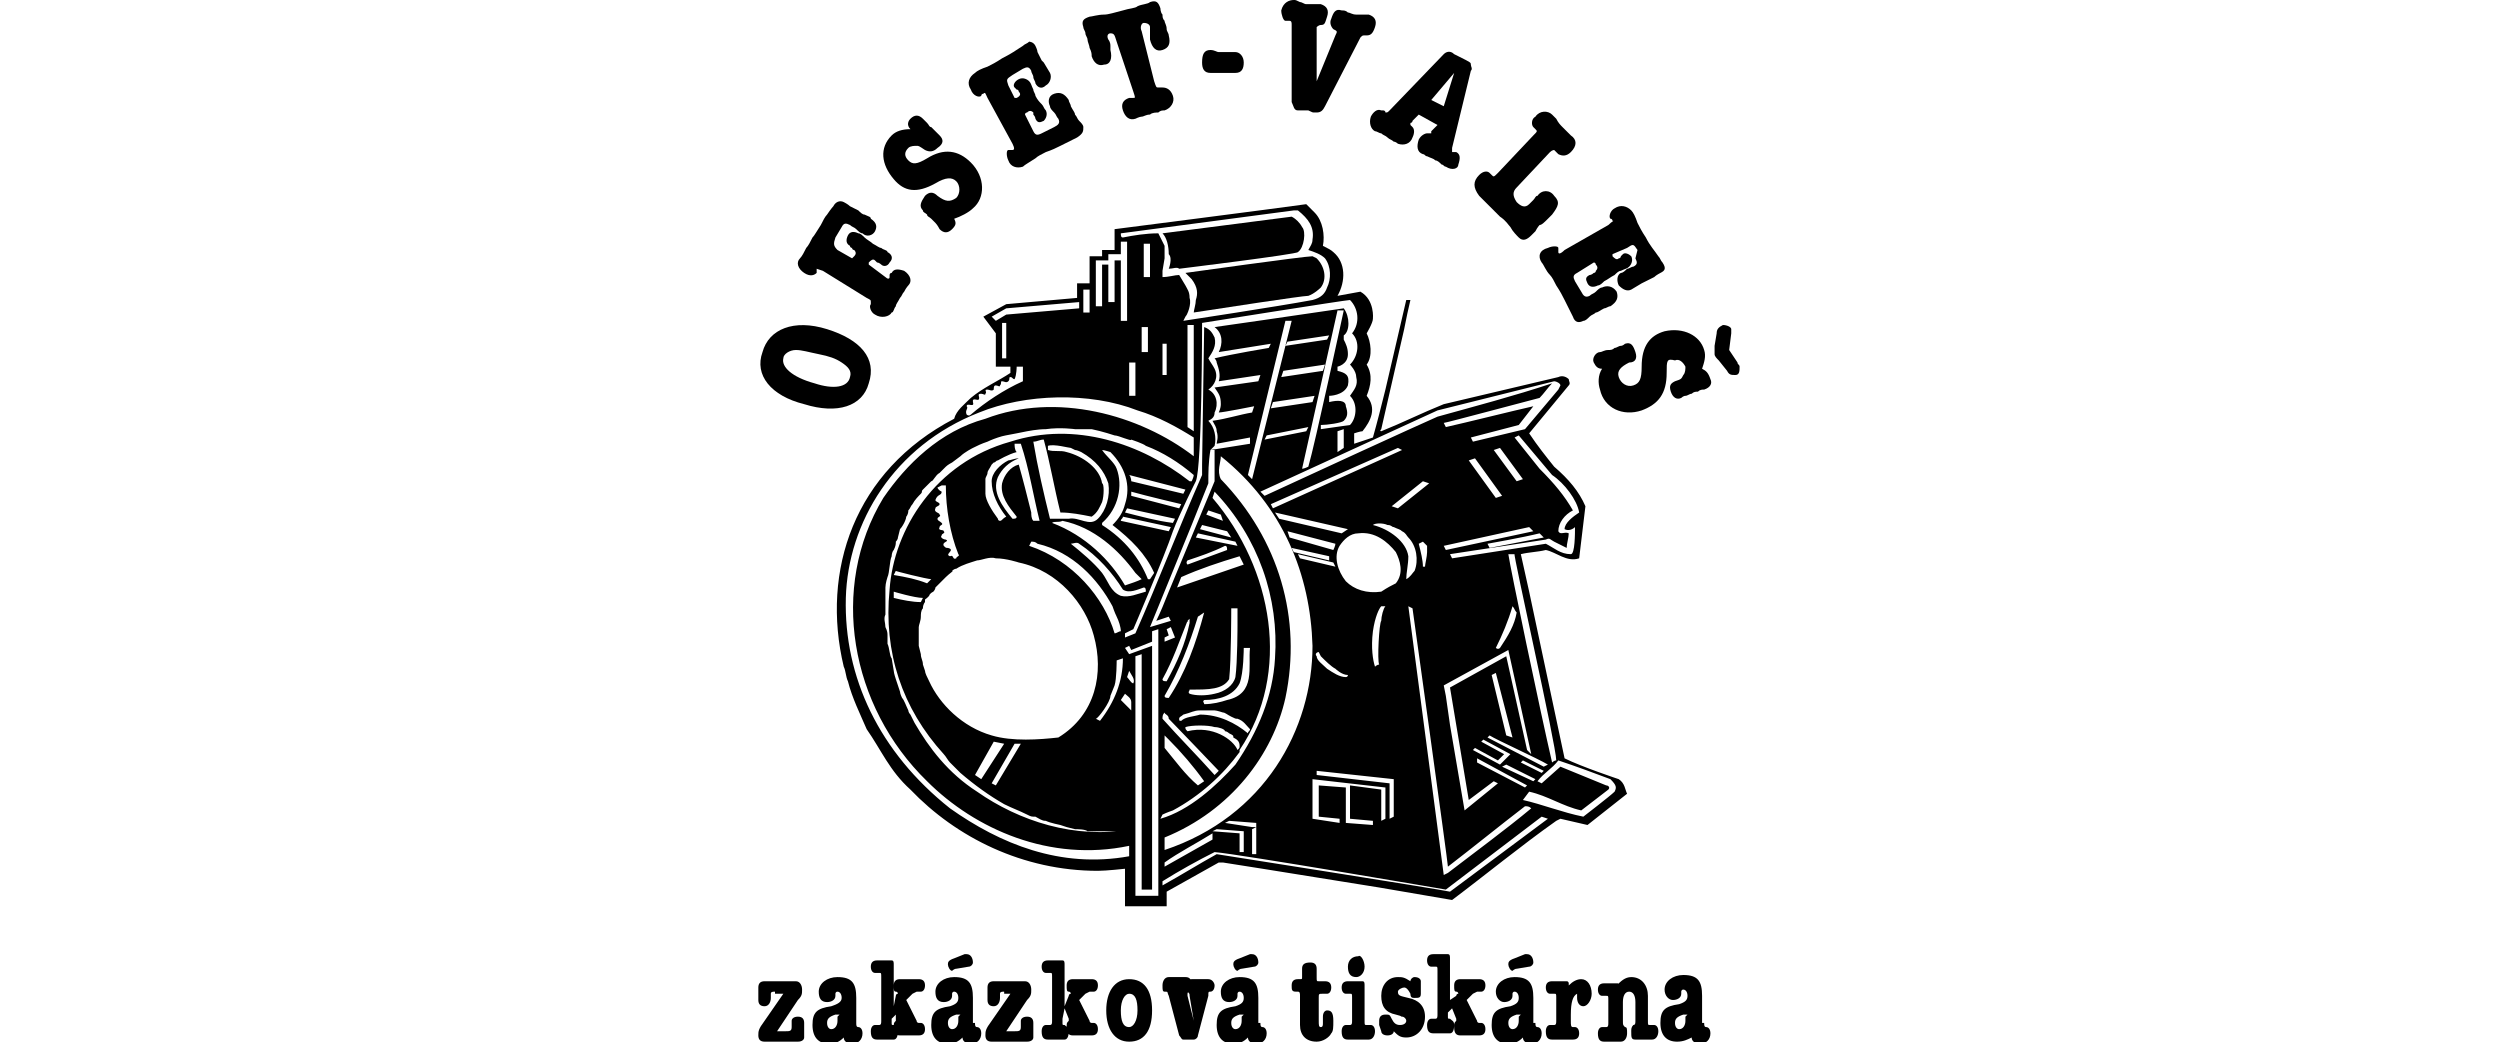 <?xml version="1.0" encoding="utf-8"?>
<!-- Generator: Adobe Illustrator 27.4.0, SVG Export Plug-In . SVG Version: 6.00 Build 0)  -->
<svg version="1.2" baseProfile="tiny" id="Layer_1" xmlns:serif="http://www.serif.com/"
	 xmlns="http://www.w3.org/2000/svg" xmlns:xlink="http://www.w3.org/1999/xlink" x="0px" y="0px" viewBox="0 0 120 50"
	 overflow="visible" xml:space="preserve">
<g>
	<path d="M37.2,47.6c-0.1,0-0.2,0-0.2,0.1c0,0,0,0,0,0.1c0,0,0,0.1,0,0.1c0,0.2-0.1,0.4-0.3,0.4c-0.2,0-0.3-0.1-0.3-0.3l0-0.3l0-0.3
		c0-0.2,0.1-0.3,0.3-0.3c0,0,0.2,0,0.3,0c0.1,0,0.2,0,0.3,0c0.3,0,0.4,0,0.5,0c0.2,0,0.3,0,0.4,0c0.2,0,0.3,0.2,0.3,0.4
		c0,0.2,0,0.3-0.2,0.5l-1,1.5h0.4c0.2,0,0.3,0,0.3-0.2l0-0.3c0-0.1,0.1-0.2,0.3-0.2c0.2,0,0.3,0.1,0.3,0.3c0,0.1,0,0.1,0,0.1
		c0,0.1,0,0.2,0,0.2l0,0.4c0,0.1-0.1,0.2-0.3,0.2h-0.2h-0.4c-0.4,0-0.6,0-0.8,0c-0.1,0-0.2,0-0.2,0c-0.2,0-0.3-0.1-0.3-0.3
		c0-0.2,0-0.3,0.3-0.7l0.9-1.3H37.2z"/>
	<path d="M41.1,49.1c0,0.1,0,0.2,0.1,0.2c0,0,0,0,0,0c0,0,0,0,0,0c0.1,0,0.2,0.1,0.2,0.3c0,0.3-0.2,0.5-0.5,0.5
		c-0.2,0-0.4-0.1-0.4-0.3c-0.2,0.2-0.4,0.3-0.7,0.3c-0.5,0-0.8-0.3-0.8-0.9c0-0.6,0.2-0.8,0.9-0.9c0.3-0.1,0.5-0.2,0.5-0.4
		c0-0.2-0.1-0.3-0.2-0.3c-0.1,0-0.1,0.1-0.1,0.1l0,0.1c0,0.2-0.2,0.3-0.4,0.3c-0.3,0-0.4-0.2-0.4-0.5c0-0.4,0.4-0.7,0.9-0.7
		c0.7,0,0.9,0.3,0.9,1V49.1z M40.3,48.7c-0.1,0,0,0-0.2,0c-0.3,0.1-0.4,0.2-0.4,0.4c0,0.2,0.1,0.3,0.2,0.3c0.2,0,0.3-0.2,0.3-0.4
		v-0.2L40.3,48.7L40.3,48.7L40.3,48.7z"/>
	<path d="M43,47.8c0,0,0-0.1,0.1-0.1c0,0,0,0,0,0c0,0,0-0.1-0.1-0.1c-0.1,0-0.1-0.1-0.1-0.3c0-0.2,0.1-0.3,0.3-0.3c0,0,0.2,0,0.2,0
		c0.1,0,0.2,0,0.2,0c0.1,0,0.1,0,0.3,0c0.1,0,0.2,0,0.2,0c0.2,0,0.3,0.1,0.3,0.3c0,0.2-0.1,0.3-0.2,0.3l-0.2,0c0,0,0,0-0.2,0.1
		l-0.3,0.3l0.5,1c0,0.1,0.1,0.1,0.1,0.1l0.1,0c0.1,0,0.2,0.1,0.2,0.3c0,0.2-0.1,0.3-0.3,0.3c0,0-0.1,0-0.2,0c-0.1,0-0.1,0-0.3,0
		c-0.1,0-0.1,0-0.2,0c-0.1,0-0.2,0-0.2,0c-0.2,0-0.3-0.1-0.3-0.4c0-0.2,0-0.2,0.1-0.3c0,0,0,0,0,0c0,0,0-0.1,0-0.1L43,48.7l-0.2,0.2
		v0.2c0,0.1,0,0.1,0.1,0.1c0.1,0.1,0.2,0.1,0.2,0.3c0,0.3-0.1,0.4-0.2,0.4c0,0-0.1,0-0.2,0c-0.1,0-0.1,0-0.2,0c-0.1,0-0.2,0-0.2,0
		c-0.1,0-0.1,0-0.2,0c-0.2,0-0.3-0.1-0.3-0.4c0-0.2,0.1-0.3,0.2-0.3c0,0,0,0,0.1,0c0,0,0,0,0.1,0c0.1,0,0.1-0.1,0.1-0.2v-2.1
		c0-0.2,0-0.2-0.1-0.2c0,0,0,0-0.1,0c0,0,0,0-0.1,0c-0.1,0-0.2-0.1-0.2-0.3c0-0.2,0.1-0.3,0.3-0.3c0.1,0,0.1,0,0.2,0
		c0.1,0,0.1,0,0.1,0l0.4,0c0.1,0,0.1,0.1,0.1,0.2v2L43,47.8z"/>
	<path d="M46.8,49.1c0,0.1,0,0.2,0.1,0.2c0,0,0,0,0,0c0,0,0,0,0,0c0.1,0,0.2,0.1,0.2,0.3c0,0.3-0.2,0.5-0.5,0.5
		c-0.2,0-0.4-0.1-0.4-0.3c-0.2,0.2-0.4,0.3-0.7,0.3c-0.5,0-0.8-0.3-0.8-0.9c0-0.6,0.2-0.8,0.9-0.9c0.3-0.1,0.4-0.2,0.4-0.4
		c0-0.2-0.1-0.3-0.2-0.3c-0.1,0-0.1,0.1-0.1,0.1l0,0.1c0,0.2-0.2,0.3-0.4,0.3c-0.3,0-0.4-0.2-0.4-0.5c0-0.4,0.4-0.7,0.9-0.7
		c0.7,0,0.9,0.3,0.9,1V49.1z M46.1,48.7c-0.1,0,0,0-0.2,0c-0.3,0.1-0.4,0.2-0.4,0.4c0,0.2,0.1,0.3,0.2,0.3c0.2,0,0.3-0.2,0.3-0.4
		v-0.2L46.1,48.7L46.1,48.7L46.1,48.7z M45.9,46.5c-0.1,0-0.2,0.1-0.2,0.1c-0.1,0-0.2-0.2-0.2-0.3c0-0.1,0-0.2,0.3-0.3l0.5-0.2
		c0.1,0,0.1,0,0.1,0c0.2,0,0.3,0.2,0.3,0.4c0,0.1-0.1,0.2-0.2,0.2L45.9,46.5z"/>
	<path d="M48.2,47.6c-0.1,0-0.2,0-0.2,0.1c0,0,0,0,0,0.1c0,0,0,0.1,0,0.1c0,0.2-0.1,0.4-0.3,0.4c-0.2,0-0.3-0.1-0.3-0.3l0-0.3l0-0.3
		c0-0.2,0.1-0.3,0.3-0.3c0,0,0.2,0,0.3,0c0.1,0,0.2,0,0.3,0c0.3,0,0.4,0,0.5,0c0.2,0,0.3,0,0.4,0c0.2,0,0.3,0.2,0.3,0.4
		c0,0.2,0,0.3-0.2,0.5l-1,1.5h0.4c0.2,0,0.3,0,0.3-0.2l0-0.3c0-0.1,0.1-0.2,0.3-0.2c0.2,0,0.3,0.1,0.3,0.3c0,0.1,0,0.1,0,0.1
		c0,0.1,0,0.2,0,0.2l0,0.4c0,0.1-0.1,0.2-0.3,0.2H49h-0.4c-0.4,0-0.6,0-0.8,0c-0.1,0-0.2,0-0.2,0c-0.2,0-0.3-0.1-0.3-0.3
		c0-0.2,0-0.3,0.3-0.7l0.9-1.3H48.2z"/>
	<path d="M51.3,47.8c0,0,0-0.1,0.1-0.1c0,0,0,0,0,0c0,0,0-0.1-0.1-0.1c-0.1,0-0.1-0.1-0.1-0.3c0-0.2,0.1-0.3,0.3-0.3
		c0,0,0.2,0,0.2,0c0.1,0,0.2,0,0.2,0c0.1,0,0.2,0,0.3,0c0.1,0,0.2,0,0.2,0c0.2,0,0.3,0.1,0.3,0.3c0,0.2-0.1,0.3-0.2,0.3l-0.2,0
		c0,0,0,0-0.2,0.1l-0.3,0.3l0.5,1c0,0.1,0.1,0.1,0.1,0.1l0.1,0c0.1,0,0.2,0.1,0.2,0.3c0,0.2-0.1,0.3-0.3,0.3c0,0-0.1,0-0.2,0
		c-0.1,0-0.1,0-0.3,0c-0.1,0-0.1,0-0.2,0c-0.1,0-0.2,0-0.2,0c-0.2,0-0.3-0.1-0.3-0.4c0-0.2,0-0.2,0.1-0.3c0,0,0,0,0,0
		c0,0,0-0.1,0-0.1l-0.2-0.5L51,48.9v0.2c0,0.1,0,0.1,0.1,0.1c0.1,0.1,0.2,0.1,0.2,0.3c0,0.3-0.1,0.4-0.2,0.4c0,0-0.1,0-0.2,0
		c-0.1,0-0.1,0-0.2,0c-0.1,0-0.2,0-0.2,0c-0.1,0-0.1,0-0.2,0c-0.2,0-0.3-0.1-0.3-0.4c0-0.2,0.1-0.3,0.2-0.3c0,0,0,0,0.1,0
		c0,0,0,0,0.1,0c0.1,0,0.1-0.1,0.1-0.2v-2.1c0-0.2,0-0.2-0.1-0.2c0,0,0,0-0.1,0c0,0,0,0-0.1,0c-0.1,0-0.2-0.1-0.2-0.3
		c0-0.2,0.1-0.3,0.3-0.3c0.1,0,0.1,0,0.2,0c0.1,0,0.1,0,0.1,0l0.4,0c0.1,0,0.1,0.1,0.1,0.2v2L51.3,47.8z"/>
	<path d="M55.3,48.5c0,1-0.4,1.5-1.1,1.5c-0.7,0-1.1-0.6-1.1-1.5c0-0.9,0.4-1.5,1.1-1.5C54.9,47,55.3,47.5,55.3,48.5 M53.8,48.5
		c0,0.5,0.1,0.8,0.4,0.8c0.2,0,0.4-0.3,0.4-0.8c0-0.5-0.1-0.8-0.4-0.8C54,47.7,53.8,48,53.8,48.5"/>
	<path d="M57.1,47.8C57.1,47.8,57.1,47.8,57.1,47.8c0-0.1,0-0.1-0.1-0.2c-0.1,0-0.1-0.1-0.1-0.3c0-0.2,0.1-0.3,0.3-0.3
		c0,0,0.1,0,0.2,0c0.1,0,0.1,0,0.2,0c0.1,0,0.1,0,0.2,0c0.1,0,0.1,0,0.2,0c0.2,0,0.3,0.2,0.3,0.3c0,0.2-0.1,0.3-0.2,0.3
		c-0.1,0-0.1,0-0.1,0.2l-0.5,1.9c0,0.1-0.1,0.2-0.2,0.2l-0.3,0c0,0-0.1,0-0.1,0c0,0,0,0-0.1,0c-0.1,0-0.1-0.1-0.2-0.2l-0.5-1.9
		c-0.1-0.2,0-0.2-0.2-0.2c-0.1,0-0.1-0.1-0.1-0.3c0-0.2,0.1-0.4,0.3-0.4c0,0,0.1,0,0.2,0c0.1,0,0.2,0,0.2,0c0.1,0,0.1,0,0.2,0
		c0.1,0,0.1,0,0.2,0c0.2,0,0.3,0.1,0.3,0.4c0,0.2,0,0.2-0.1,0.3c0,0-0.1,0-0.1,0.1c0,0,0,0.1,0,0.1l0.3,1.2L57.1,47.8z"/>
	<path d="M60.5,49.1c0,0.1,0,0.2,0.1,0.2c0,0,0,0,0,0c0,0,0,0,0,0c0.1,0,0.2,0.1,0.2,0.3c0,0.3-0.2,0.5-0.5,0.5
		c-0.2,0-0.4-0.1-0.4-0.3c-0.2,0.2-0.4,0.3-0.7,0.3c-0.5,0-0.8-0.3-0.8-0.9c0-0.6,0.2-0.8,0.9-0.9c0.3-0.1,0.4-0.2,0.4-0.4
		c0-0.2-0.1-0.3-0.2-0.3c-0.1,0-0.1,0.1-0.1,0.1l0,0.1c0,0.2-0.2,0.3-0.4,0.3c-0.3,0-0.4-0.2-0.4-0.5c0-0.4,0.4-0.7,0.9-0.7
		c0.7,0,0.9,0.3,0.9,1V49.1z M59.7,48.7c-0.1,0,0,0-0.2,0c-0.3,0.1-0.4,0.2-0.4,0.4c0,0.2,0.1,0.3,0.2,0.3c0.2,0,0.3-0.2,0.3-0.4
		v-0.2L59.7,48.7L59.7,48.7L59.7,48.7z M59.6,46.5c-0.1,0-0.2,0.1-0.2,0.1c-0.1,0-0.2-0.2-0.2-0.3c0-0.1,0-0.2,0.3-0.3l0.5-0.2
		c0.1,0,0.1,0,0.1,0c0.2,0,0.3,0.2,0.3,0.4c0,0.1-0.1,0.2-0.2,0.2L59.6,46.5z"/>
	<path d="M63.3,49c0,0.2,0,0.3,0.1,0.3c0.1,0,0.1-0.1,0.1-0.2v-0.3c0-0.2,0.1-0.3,0.2-0.3c0.2,0,0.3,0.1,0.3,0.5
		c0,0.3,0,0.5-0.1,0.6c-0.1,0.2-0.4,0.4-0.7,0.4c-0.5,0-0.8-0.3-0.8-0.8v-1.4c0-0.1,0-0.2-0.1-0.2h-0.1c-0.2,0-0.2-0.1-0.2-0.3
		c0-0.2,0.1-0.3,0.3-0.3h0.1c0.1,0,0.1,0,0.1-0.1v-0.4c0-0.2,0.1-0.3,0.4-0.3c0.2,0,0.3,0.1,0.3,0.3v0.4c0,0.2,0,0.2,0.1,0.2h0.3
		c0.2,0,0.3,0.1,0.3,0.3c0,0.2-0.1,0.3-0.2,0.3h-0.2c-0.2,0-0.2,0-0.2,0.2V49z"/>
	<path d="M65.5,49c0,0.2,0,0.2,0.1,0.2c0,0,0,0,0.1,0c0,0,0,0,0.1,0c0.1,0,0.2,0.1,0.2,0.3c0,0.2-0.1,0.4-0.3,0.4c0,0-0.1,0-0.2,0
		c-0.1,0-0.1,0-0.2,0c-0.1,0-0.2,0-0.4,0c-0.1,0-0.1,0-0.2,0c-0.2,0-0.3-0.1-0.3-0.4c0-0.2,0.1-0.3,0.2-0.3c0,0,0,0,0.1,0
		c0,0,0,0,0.1,0c0.1,0,0.1-0.1,0.1-0.2v-1.1c0-0.2,0-0.2-0.1-0.2c0,0,0,0-0.1,0c0,0,0,0-0.1,0c-0.1,0-0.2-0.1-0.2-0.3
		c0-0.2,0.1-0.3,0.3-0.3c0.1,0,0.1,0,0.2,0c0,0,0.1,0,0.1,0l0.4,0c0.1,0,0.1,0.1,0.1,0.2V49z M65.5,46.4c0,0.3-0.2,0.5-0.4,0.5
		c-0.3,0-0.4-0.2-0.4-0.5c0-0.3,0.2-0.5,0.5-0.5C65.3,45.8,65.5,46.1,65.5,46.4"/>
	<path d="M66.2,49.2C66.2,49.2,66.2,49.2,66.2,49.2c0-0.1,0-0.2,0-0.2c0-0.2,0.1-0.3,0.3-0.3c0.2,0,0.2,0,0.3,0.2
		c0.1,0.2,0.2,0.3,0.4,0.3c0.2,0,0.3-0.1,0.3-0.2c0-0.1-0.1-0.2-0.2-0.2c-0.1,0,0.1,0-0.3-0.1c-0.5-0.1-0.7-0.4-0.7-0.9
		c0-0.5,0.3-0.9,0.8-0.9c0.2,0,0.3,0,0.6,0.2c0-0.1,0.1-0.2,0.2-0.2c0.2,0,0.3,0.1,0.3,0.2l0,0.3l0,0.3c0,0.2-0.1,0.2-0.3,0.2
		c-0.1,0-0.2,0-0.2-0.2c-0.1-0.2-0.2-0.3-0.3-0.3c-0.1,0-0.3,0.1-0.3,0.2c0,0.2,0.1,0.2,0.5,0.3c0.5,0.1,0.8,0.4,0.8,0.9
		c0,0.6-0.4,1-0.9,1c-0.3,0-0.4-0.1-0.6-0.3c0,0.1-0.1,0.2-0.3,0.2c-0.2,0-0.3-0.1-0.3-0.2L66.2,49.2z"/>
	<path d="M69.9,47.8c0,0,0-0.1,0.1-0.1c0,0,0,0,0,0c0,0,0-0.1-0.1-0.1c-0.1,0-0.1-0.1-0.1-0.3c0-0.2,0.1-0.3,0.3-0.3
		c0,0,0.2,0,0.2,0c0.1,0,0.2,0,0.2,0c0.1,0,0.2,0,0.3,0c0.1,0,0.2,0,0.2,0c0.2,0,0.3,0.1,0.3,0.3c0,0.2-0.1,0.3-0.2,0.3l-0.2,0
		c0,0,0,0-0.2,0.1l-0.3,0.3l0.5,1c0,0.1,0.1,0.1,0.1,0.1l0.1,0c0.1,0,0.2,0.1,0.2,0.3c0,0.2-0.1,0.3-0.3,0.3c0,0-0.1,0-0.2,0
		c-0.1,0-0.1,0-0.3,0c-0.1,0-0.1,0-0.2,0c-0.1,0-0.2,0-0.2,0c-0.2,0-0.3-0.1-0.3-0.4c0-0.2,0-0.2,0.1-0.3c0,0,0,0,0,0
		c0,0,0-0.1,0-0.1l-0.2-0.5l-0.2,0.2v0.2c0,0.1,0,0.1,0.1,0.1c0.1,0.1,0.2,0.1,0.2,0.3c0,0.3-0.1,0.4-0.2,0.4c0,0-0.1,0-0.2,0
		c-0.1,0-0.1,0-0.2,0c-0.1,0-0.2,0-0.2,0c-0.1,0-0.1,0-0.2,0c-0.2,0-0.3-0.1-0.3-0.4c0-0.2,0.1-0.3,0.2-0.3c0,0,0,0,0.1,0
		c0,0,0,0,0.1,0c0.1,0,0.1-0.1,0.1-0.2v-2.1c0-0.2,0-0.2-0.1-0.2c0,0,0,0-0.1,0c0,0,0,0-0.1,0c-0.1,0-0.2-0.1-0.2-0.3
		c0-0.2,0.1-0.3,0.3-0.3c0.1,0,0.1,0,0.2,0c0.1,0,0.1,0,0.1,0l0.4,0c0.1,0,0.1,0.1,0.1,0.2v2L69.9,47.8z"/>
	<path d="M73.7,49.1c0,0.1,0,0.2,0.1,0.2c0,0,0,0,0,0c0,0,0,0,0,0c0.1,0,0.2,0.1,0.2,0.3c0,0.3-0.2,0.5-0.5,0.5
		c-0.2,0-0.4-0.1-0.4-0.3c-0.2,0.2-0.4,0.3-0.7,0.3c-0.5,0-0.8-0.3-0.8-0.9c0-0.6,0.2-0.8,0.9-0.9c0.3-0.1,0.4-0.2,0.4-0.4
		c0-0.2-0.1-0.3-0.2-0.3c-0.1,0-0.1,0.1-0.1,0.1l0,0.1c0,0.2-0.2,0.3-0.4,0.3c-0.2,0-0.4-0.2-0.4-0.5c0-0.4,0.4-0.7,0.9-0.7
		c0.7,0,0.9,0.3,0.9,1V49.1z M73,48.7c-0.1,0,0,0-0.2,0c-0.3,0.1-0.4,0.2-0.4,0.4c0,0.2,0.1,0.3,0.2,0.3c0.2,0,0.3-0.2,0.3-0.4v-0.2
		L73,48.7L73,48.7L73,48.7z M72.8,46.5c-0.1,0-0.2,0.1-0.2,0.1c-0.1,0-0.2-0.2-0.2-0.3c0-0.1,0-0.2,0.3-0.3l0.5-0.2
		c0.1,0,0.1,0,0.1,0c0.2,0,0.3,0.2,0.3,0.4c0,0.1-0.1,0.2-0.2,0.2L72.8,46.5z"/>
	<path d="M75.3,47.3c0.2-0.2,0.4-0.3,0.6-0.3c0.3,0,0.5,0.3,0.5,0.7c0,0.3-0.2,0.6-0.4,0.6c-0.2,0-0.3-0.2-0.3-0.4
		c0-0.1,0-0.1,0-0.2c-0.2,0.1-0.3,0.4-0.3,1V49c0,0.2,0,0.3,0.1,0.3c0,0,0,0,0,0c0,0,0.1,0,0.1,0c0.1,0,0.2,0.1,0.2,0.3
		c0,0.2-0.1,0.3-0.3,0.3c0,0-0.1,0-0.2,0c-0.1,0-0.1,0-0.3,0c-0.1,0-0.2,0-0.3,0c-0.1,0-0.2,0-0.2,0c-0.2,0-0.3-0.1-0.3-0.4
		c0-0.2,0.1-0.3,0.2-0.3c0,0,0,0,0.1,0c0,0,0,0,0.1,0c0.1,0,0.1-0.1,0.1-0.2v-1.1c0-0.2,0-0.2-0.1-0.2c0,0,0,0-0.1,0c0,0,0,0-0.1,0
		c-0.1,0-0.2-0.1-0.2-0.3c0-0.2,0.1-0.3,0.3-0.3c0,0,0.1,0,0.2,0c0.1,0,0.1,0,0.2,0c0,0,0.1,0,0.2,0c0,0,0.1,0,0.1,0
		c0.1,0,0.1,0.1,0.1,0.1V47.3z"/>
	<path d="M77.6,47.3c0.2-0.2,0.4-0.4,0.7-0.4c0.5,0,0.8,0.4,0.8,0.9V49c0,0.2,0,0.2,0.1,0.2c0,0,0,0,0.1,0c0,0,0,0,0.1,0
		c0.1,0,0.2,0.1,0.2,0.3c0,0.2-0.1,0.4-0.3,0.4c0,0-0.1,0-0.2,0c-0.1,0-0.1,0-0.2,0c-0.1,0-0.1,0-0.2,0c-0.1,0-0.2,0-0.2,0
		c-0.2,0-0.2-0.1-0.2-0.4c0-0.1,0-0.2,0.1-0.3c0.1,0,0.1-0.1,0.1-0.2v-0.9c0-0.3-0.1-0.5-0.3-0.5c-0.2,0-0.3,0.2-0.3,0.5V49
		c0,0.2,0,0.2,0.1,0.3c0.1,0,0.1,0.1,0.1,0.3c0,0.2-0.1,0.4-0.3,0.4c0,0-0.1,0-0.2,0c-0.1,0-0.2,0-0.2,0c-0.1,0-0.1,0-0.2,0
		c-0.1,0-0.1,0-0.2,0c-0.2,0-0.3-0.1-0.3-0.4c0-0.2,0.1-0.3,0.2-0.3c0,0,0,0,0.1,0c0,0,0,0,0.1,0c0.1,0,0.1-0.1,0.1-0.2v-1.1
		c0-0.2,0-0.2-0.1-0.2c0,0,0,0-0.1,0c0,0,0,0-0.1,0c-0.1,0-0.2-0.1-0.2-0.3c0-0.2,0.1-0.3,0.3-0.3c0,0,0.1,0,0.1,0
		c0.1,0,0.2,0,0.3,0c0,0,0.1,0,0.1,0c0,0,0.1,0,0.1,0c0.1,0,0.1,0,0.1,0.1V47.3z"/>
	<path d="M81.8,49.1c0,0.1,0,0.2,0.1,0.2c0,0,0,0,0,0c0,0,0,0,0,0c0.1,0,0.2,0.1,0.2,0.3c0,0.3-0.2,0.5-0.5,0.5
		c-0.2,0-0.4-0.1-0.4-0.3C81,49.9,80.8,50,80.5,50c-0.5,0-0.8-0.3-0.8-0.9c0-0.6,0.2-0.8,0.9-0.9c0.3-0.1,0.4-0.2,0.4-0.4
		c0-0.2-0.1-0.3-0.2-0.3c-0.1,0-0.1,0.1-0.1,0.1l0,0.1c0,0.2-0.2,0.3-0.4,0.3c-0.2,0-0.4-0.2-0.4-0.5c0-0.4,0.4-0.7,0.9-0.7
		c0.7,0,0.9,0.3,0.9,1V49.1z M81,48.7c-0.1,0,0,0-0.2,0c-0.3,0.1-0.4,0.2-0.4,0.4c0,0.2,0.1,0.3,0.2,0.3c0.2,0,0.3-0.2,0.3-0.4v-0.2
		L81,48.7L81,48.7L81,48.7z"/>
	<g>
		<path d="M56.8,15.2C56.8,15.2,56.8,15.2,56.8,15.2C56.8,15.2,56.8,15.2,56.8,15.2z"/>
		<path d="M57.2,13.4c0.3,0.4,0.3,0.7,0.2,1c0,0.2-0.1,0.5-0.1,0.6c1.3-0.2,5.2-0.8,5.5-0.8c0.3-0.1,0.6-0.4,0.6-0.4
			c0.3-0.4,0.2-1-0.2-1.4L63,12.3c-0.4,0-6.1,0.8-6.1,0.8C57,13.2,57.1,13.3,57.2,13.4z"/>
		<path d="M57,15.1c-0.1,0-0.2,0-0.2,0c0,0,0,0,0,0C56.8,15.2,56.9,15.1,57,15.1z"/>
		<path d="M56.1,12.9c0.2,0,0.4-0.1,0.5,0c0,0,5.7-0.7,5.7-0.8c0.3-0.2,0.4-1,0.2-1.2c-0.1-0.2-0.3-0.4-0.5-0.5l-6.2,0.8
			c0.2,0.2,0.3,0.6,0.3,1C56.3,12.4,56.1,12.9,56.1,12.9z"/>
		<path d="M77.7,37.4c0,0-1.8-0.6-2.6-1l-1.7-8L73,26.6c0.4-0.1,0.8-0.1,1.2-0.2c0.5,0.1,1,0.6,1.6,0.4l0.3-2.5
			c-0.3-0.7-0.8-1.3-1.5-1.9c-0.4-0.5-0.8-1-1.2-1.6l1.9-2.3c0.1-0.1,0-0.2,0-0.3c-0.1-0.1-0.3-0.2-0.5-0.1l-5.5,1.3
			c-1,0.4-2,0.9-3,1.3c0,0-0.1,0,0-0.1l1.1-4.8c0.1-0.5,0.2-1,0.3-1.4c-0.1,0-0.1,0-0.2,0l-1,4.3c-0.2,0.8-0.4,1.6-0.6,2.3l-0.9,0.3
			l0-0.5c0,0,0.3-0.1,0.4-0.1c0.4-0.5,0.7-1.1,0.2-1.7c0.2-0.5,0.3-1,0-1.5c0.3-0.4,0.2-1.1,0-1.5c0,0,0.3-0.5,0.3-0.7
			c0,0,0.1-0.9-0.6-1.3l-1.1,0.2c0.4-0.7,0.4-1.6-0.2-2.1c-0.1-0.1-0.3-0.2-0.5-0.3c0.1-0.5,0-1.2-0.4-1.6l-0.4-0.4
			C61.3,10,53.5,11,53.5,11l0,1h-0.6v0.3h-0.6v1.3h-0.6l0,0.7l-3.4,0.3l-1.1,0.6l0.6,0.8v1.6l0.7,0l0,0.3c-0.6,0.4-1.3,0.7-1.9,1.2
			c-0.3,0.3-0.7,0.6-0.8,1c-4.8,2.5-6.4,7.3-5.3,11.9c0.1,0.2,0.1,0.5,0.2,0.7c0.2,0.8,0.6,1.6,0.9,2.3c0.7,1,1.1,2,2.1,2.9
			c2.2,2.3,5.4,3.9,9,3.9c0.4,0,1.3-0.1,1.3-0.1v1.8H56v-0.7l2.5-1.4l0.2,0l1.9,0.3l5.6,0.9l3.5,0.6c1.6-1.2,3.3-2.6,5-3.8l0.2-0.1
			l1.3,0.3c0.5-0.4,1.9-1.5,1.9-1.5C78,37.9,78,37.6,77.7,37.4z M74.7,36.5c-0.1,0-0.2,0.1-0.2,0.1c-0.6-2.6-2-9.3-2.1-10l0.3,0
			C72.6,26.5,74.7,35.8,74.7,36.5z M67.6,26.7c-0.1-0.7-0.9-1.3-1.7-1.5v0c0.1-0.1,0.5-0.1,0.7,0c0.2,0,0.2,0.1,0.3,0.1
			c0.2,0.1,0.3,0.1,0.4,0.2c0.2,0.1,0.2,0.2,0.3,0.3c0.4,0.4,0.5,1.1,0.3,1.6c-0.1,0.1-0.2,0.3-0.4,0.4
			C67.5,27.5,67.6,27.1,67.6,26.7z M63.2,37.2V37c0,0,3.7,0.4,3.7,0.4v1.8l-0.2,0.1v-1.7L63.2,37.2z M64.8,37.7v1.6l1.1,0.1v0.2
			l-1.3-0.1c0,0,0-1.7,0-1.7l-1.3-0.1v1.5l1,0.1v0.2L63,39.3v-1.9c0,0,3.5,0.4,3.5,0.4s0,1.5,0,1.5l-0.2,0.1v-1.5L64.8,37.7z
			 M60.1,39.7L60.1,39.7l-1.3-0.2l0.2-0.1l1.3,0.1v0.2L60.1,39.7z M60.3,39.7v1.3l-0.2,0v-1.2L60.3,39.7z M58.2,39.9l0.2-0.1
			l1.3,0.1v1l-0.2,0V40L58.2,39.9z M55.9,40.8C55.9,40.8,55.8,40.8,55.9,40.8l0-0.6c3.2-1.3,5.2-4,5.8-6.7c0.8-3.8-0.3-7.6-3.1-10.5
			c-0.2-0.4,0-0.8,0-1.1c3,2.4,4.3,5.7,4.4,9.1C63,35,60.7,39.2,55.9,40.8z M58.2,40l0,0.3l-2.3,1.3v-0.2
			C56.6,40.9,57.4,40.5,58.2,40z M63.1,19l-0.1,0.3l-2,0.3l0.1-0.3L63.1,19z M61.5,18.1l0.1-0.3l2-0.3l-0.1,0.3L61.5,18.1z
			 M62.8,20.5l-0.1,0.2l-2,0.4l0.1-0.2L62.8,20.5z M64.2,14.9l0.3,0c0,0-1.4,6.5-1.7,7.5c0,0-0.2,0.1-0.3,0.1
			C62.5,22.5,64.2,14.9,64.2,14.9z M63.7,16.3l-2,0.3l0.1-0.2l2-0.3L63.7,16.3z M60.1,23l-0.2-0.2c0,0,1.8-7.4,1.8-7.4l0.3,0
			L60.1,23z M68.1,26.1l0.2-0.1c0.1,0.1,0.1,0.1,0.2,0.2c0,0,0,0.1,0,0.1c0,0.1,0,0.1,0,0.2c0,0.2-0.1,0.6-0.1,0.7c0,0-0.1,0-0.1,0
			C68.3,26.9,68.2,26.5,68.1,26.1z M67.1,24.4l-0.3-0.1l1.5-1.2l0.3,0.1L67.1,24.4z M61.1,24.4L61,24.2l6.1-2.7l0.2,0.1L61.1,24.4z
			 M64,27l0.1,0.2l-1.7-0.4l-0.1-0.2L64,27z M62.1,26.5l-0.1-0.2l1.8,0.4l0,0.2L62.1,26.5z M63.3,31.3l0.1,0.2
			c0.2,0.2,0.5,0.5,0.7,0.6c0,0,0.3,0.3,0.6,0.3c0,0.1-0.1,0.1-0.1,0.1c-0.3,0-0.6-0.2-0.9-0.4c-0.2-0.2-0.5-0.4-0.5-0.6
			C63.1,31.4,63.2,31.3,63.3,31.3z M64,26.4l-2.1-0.6l-0.1-0.3l2.3,0.6C64.1,26.2,64,26.4,64,26.4z M61.4,24.9l-0.2-0.3l3.5,0.8
			l-0.3,0.2L61.4,24.9z M66.2,31.9c-0.1,0-0.2,0.1-0.2,0.1c-0.1-0.3-0.2-0.9-0.1-1.7c0.1-0.7,0.3-1.1,0.4-1.2c0.2,0,0.1,0,0.2,0
			c-0.1,0.1-0.2,0.5-0.2,0.7C66.2,29.9,66.1,31.7,66.2,31.9z M66.3,28.4c-0.7,0.1-1.3-0.1-1.7-0.5c-0.4-0.5-0.6-1.2-0.3-1.7
			c0.2-0.3,0.5-0.6,0.9-0.6c0.8-0.1,1.4,0.4,1.8,0.9c0.2,0.4,0.4,1,0,1.5C66.8,28.1,66.6,28.2,66.3,28.4z M67.8,29.2
			c0,0,1.7,12.2,1.7,12.4c1.3-1,2.4-1.9,3.7-2.9c0.1,0,0.2,0,0.3,0.1c-1.2,1-2.7,2.1-4,3.1L69.3,42l-1.7-12.9L67.8,29.2z M72.1,23.8
			l-0.3,0.1l-1.3-1.8l0.3-0.1L72.1,23.8z M71.7,21.6l0.3-0.1l1.1,1.5l-0.3,0.1L71.7,21.6z M73.4,25.3l0.2,0.2c0,0-4.2,0.9-4.2,0.9
			l-0.1-0.2L73.4,25.3z M73.9,25.6l0.2,0.2l-2.6,0.5c0,0-0.1-0.2-0.1-0.2S73.1,25.8,73.9,25.6z M70.3,38.9l-0.7-4.1l0,0l-0.2-1.4
			l-0.1-0.5l3.1-1.7l1.1,5L73.3,36l-1-4.5L69.6,33l0.3,1.8l0,0l0.6,3.6l1.2-0.9l0.2,0.1L70.3,38.9z M71.8,31.1
			c0.3-0.6,0.6-1.3,0.8-2c0.1,0.1,0.1,0.2,0.2,0.3c-0.1,0.6-0.4,1.1-0.8,1.7C71.9,31.2,71.8,31.1,71.8,31.1z M72.6,35.4l-0.3-0.1
			l-0.7-2.9l0.2-0.1L72.6,35.4z M71.1,35.6l0.1-0.1c0,0,1.3,0.7,1.3,0.7c0,0-0.5,0.5-0.5,0.5s-1.3-0.7-1.3-0.7l0.1-0.1l1.1,0.6
			l0.3-0.3L71.1,35.6z M70.9,36.6l0-0.2l2.4,1.3c0,0-0.1,0.1-0.1,0.1L70.9,36.6z M72.1,36.8l0.2-0.1l1.4,0.7l-0.1,0.1L72.1,36.8z
			 M73,36.6l0.1-0.1l1,0.5L74,37.1L73,36.6z M71.4,35.4l0.1-0.1c0.3,0.2,2.3,1.1,2.8,1.4l-0.2,0.1L71.4,35.4z M74.5,22.8
			c0.6,0.4,1.2,1.2,1.3,1.8c-0.3,0.2-0.7,0.5-0.7,0.8c0.2,0.1,0.4,0,0.5-0.1c0,0.3,0,1.3-0.2,1.3c-0.5,0-0.8-0.3-1.2-0.5l-4.5,0.7
			l-0.1-0.2l4.6-0.7c0.2-0.1,0.2,0,0.4,0.1c0.2,0.1,0.4,0.2,0.6,0.3c0-0.2,0.1-0.5,0.1-0.7c-0.2-0.1-0.4,0.1-0.5-0.1
			c0-0.4,0.3-0.8,0.7-1c-0.4-0.7-0.9-1.3-1.6-2L72.7,21c0,0,0.2-0.1,0.2-0.1L74.5,22.8z M69,19.7l5.6-1.4c0.1,0,0.3,0.1,0.3,0.2
			l-0.1,0.2l-1.6,1.9l-2.5,0.6c0,0-0.1-0.2-0.1-0.2l2.3-0.6l0.7-0.9c-0.9,0.2-3.3,0.8-4.2,1l-0.1-0.2c0.1,0,4.2-1.1,4.6-1.2
			c0.2-0.2,0.4-0.5,0.6-0.7C72.7,19,70.8,19.5,69,20c-0.7,0.3-6.8,3.1-8.3,3.8l-0.2-0.2L69,19.7z M64.2,21.7v-1l0.3-0.1v0.9
			L64.2,21.7z M64.8,14.4c0.4,0.4,0.5,1.1,0.1,1.6c0.4,0.4,0.3,1.1-0.1,1.5c0,0,0.3,0.3,0.3,0.6c0.1,0.4-0.1,0.6-0.3,0.9
			c0.4,0.4,0.3,1.1,0,1.4l-1.4,0.2l0-0.2c0.3,0,1-0.1,1.1-0.2c0.2-0.2,0.2-0.4,0.1-0.7c0-0.3-0.4-0.3-0.8-0.2c0,0,0-0.3,0-0.3
			s0.7,0,0.9-0.5c0.1-0.5-0.1-0.6-0.5-0.7l0-0.2c0,0,0.5-0.1,0.5-0.6c0-0.3-0.1-0.5-0.2-0.7l0-0.2c0.3-0.2,0.3-0.9,0-1.3
			c-2,0.3-6.2,0.9-6.2,0.9c0.4,0.3,0.4,0.8,0.2,1.2c0,0,2.5-0.4,2.5-0.4l-0.1,0.2c0,0-1.8,0.3-2.6,0.5c0,0,0.1,0.1,0.1,0.2
			c0.1,0.3,0.2,0.6,0.1,0.9l2-0.3l-0.1,0.3l-2.1,0.3c0.2,0.3,0.3,0.4,0.3,0.8c0,0.2-0.1,0.4-0.1,0.4c0.2,0,1.7-0.3,1.7-0.3l-0.1,0.3
			c-0.6,0.1-1.2,0.3-1.9,0.4c0.1,0.2,0.2,0.3,0.2,0.5c0.1,0.3,0,0.5,0,0.6L60,21L60,21.3c-0.6,0.1-1.9,0.3-1.9,0.3
			c0.1-0.1,0.2-0.2,0.2-0.2c0.1-0.4,0-0.9-0.3-1.2c0.2-0.1,0.3-0.2,0.3-0.4c0.2-0.4,0.1-0.9-0.3-1.1c0.3-0.2,0.5-0.6,0.3-1
			c-0.1-0.2-0.2-0.3-0.3-0.5c0.2-0.3,0.4-0.6,0.3-1c-0.1-0.2-0.2-0.4-0.5-0.5l-0.1,6.6l0,0.5c-1.1,2.5-2.1,5.1-3.2,7.6l-0.5,0.2
			L54,30.4l0.4-0.2c0,0,1.5-3.5,1.9-4.7c0.3-0.8,1.1-2.4,1.1-2.4c0.3-0.7,0.3-7.6,0.3-7.6S64.6,14.4,64.8,14.4z M55.8,34.5
			c0-0.1,0-0.2,0.1-0.3c0,0.1,0.2,0.1,0.2,0.3c0.3,0.3,2.4,2.5,2.4,2.5l-0.2,0.2C57.5,36.3,56.6,35.4,55.8,34.5z M57.8,37.5
			l-0.3,0.2c-0.6-0.5-1.1-1.2-1.6-1.8l0-0.6l0.2,0.2C56.7,36.1,57.3,36.8,57.8,37.5z M56,30.2l0.2-0.1l0.2,0.5l-0.5,0.2v-0.2
			l0.2-0.1L56,30.2z M57,29.8l0.1-0.1c0,0,0,0.1,0,0.2c-0.2,1-0.6,1.9-1.1,2.8c-0.1,0-0.2,0-0.2-0.1C56.3,31.7,56.6,30.8,57,29.8
			C56.9,29.9,57.1,29.8,57,29.8z M56.1,33.5c-0.1,0-0.2,0-0.2-0.1c0.7-1.2,1.2-2.5,1.6-3.8l0.3-0.2C57.4,30.9,56.9,32.3,56.1,33.5z
			 M59,32.6c0.1-0.9,0.1-3.4,0.1-3.4l0.3,0V30c0,0,0,1.8-0.1,2.5c-0.1,0.4-0.5,0.7-1,0.8c-0.4,0.1-0.9,0.1-1.2,0
			c-0.1-0.1,0-0.1,0-0.2c0.1,0,0.1,0,0.1,0C58,33.1,58.7,33.1,59,32.6z M57,35.1L57,35.1c-0.1-0.1-0.1-0.1-0.1-0.2
			c0.3-0.1,1.1-0.1,1.4,0c0.2,0,0.5,0.1,0.5,0.2c0.1,0,0.2,0.1,0.2,0.1c0.2,0.1,0.2,0.1,0.2,0.2c0.2,0.1,0.3,0.2,0.3,0.4
			c0,0.1,0,0.1-0.1,0.2C59.2,35.5,58.2,34.8,57,35.1z M57.6,34.3c-0.3,0.1-0.7,0.1-0.9,0.3c-0.1,0-0.1,0-0.1-0.1
			c0-0.1,0.1-0.1,0.2-0.2c0.4-0.1,0.5-0.2,0.8-0.2c0.2,0,0.3,0,0.5,0l0.2,0c0.1,0,0.4,0.1,0.4,0.1c0.1,0,0.2,0.1,0.4,0.2
			c0.2,0.1,0.2,0.1,0.3,0.1c0.3,0.1,0.4,0.3,0.6,0.5c0,0.1-0.1,0.1-0.1,0.2C59.3,34.7,58.5,34.3,57.6,34.3z M58.9,33.6
			c-0.3,0.1-0.7,0.2-1.1,0.2c0-0.1-0.1-0.1,0-0.2c0.7,0,1.4-0.2,1.7-0.8c0.2-0.5,0.2-1.7,0.2-1.7l0.3,0C59.9,32,60.3,33.3,58.9,33.6
			z M56.5,28.2l0.2-0.5c0.9-0.4,1.8-0.7,2.8-1l0.2,0.4L56.5,28.2z M57,26.9c0.6-0.2,1.2-0.4,1.8-0.7c0.1,0,0.1,0.1,0.1,0.2l-1.9,0.7
			C56.9,27,57,26.9,57,26.9z M57.4,25.8l0.1-0.2l1.8,0.4l0.1,0.2L57.4,25.8z M57.6,25.4l0.1-0.2l1.2,0.3l0.2,0.3L57.6,25.4z
			 M57.9,24.7l0.1-0.2l0.6,0.2l0.1,0.3L57.9,24.7z M56.1,28.4c-0.2,0.5-0.4,1-0.6,1.4l0.6-0.2l0.1,0.2l-1,0.3l2-4.9l0.8-2
			c0-0.5,0-1,0.1-1.6l0.2,0c0,0.5,0,1,0,1.5L56.1,28.4z M48.7,35.7l0.3,0l-1.2,2l-0.2-0.1L48.7,35.7z M47.1,37.4l-0.3-0.2l0.9-1.6
			l0.5,0.1L47.1,37.4z M47.6,35.3c-1.4-0.4-2.5-1.5-3-2.6c-0.1-0.2-0.2-0.4-0.2-0.5c0,0-0.1-0.3-0.1-0.3c0-0.2-0.1-0.3-0.1-0.5
			l-0.1-0.4l0-0.3c0-0.2,0-0.5,0-0.6c0-0.1,0.1-0.3,0.1-0.5c0-0.1,0-0.3,0.1-0.4c0-0.2,0.1-0.3,0.1-0.3c0-0.2,0-0.1,0.1-0.2l0.1-0.1
			c0,0,0-0.1,0.2-0.2c0.1-0.1,0.1-0.2,0.1-0.2c0.1-0.1,0.2-0.2,0.2-0.2l0.3-0.3c0.2-0.2,0.4-0.3,0.3-0.3c0,0,0.1-0.1,0.2-0.1
			c0.3-0.2,0.7-0.3,1-0.4c0.2,0,0.6-0.2,0.9-0.1c0.5,0,1.1,0.2,1.1,0.2c1.9,0.4,3.2,2,3.6,3.5c0.5,1.8,0.1,3.8-1.7,4.9
			C49.9,35.5,48.6,35.6,47.6,35.3z M42.9,28.4c0,0,1,0.3,1.4,0.3l-0.1,0.2c-0.4,0-0.9-0.1-1.3-0.2C42.9,28.5,42.9,28.4,42.9,28.4z
			 M42.9,27.6l0.1-0.2c-0.1,0,1.5,0.4,1.7,0.4c-0.1,0.1-0.1,0.1-0.2,0.2C44,27.8,43.5,27.7,42.9,27.6z M45.2,23.6
			C45,23.5,45,23.4,45,23.4l0.2-0.1l0.2,0c0,1.1,0.2,2.3,0.6,3.3c0.1,0.1-0.1,0.1-0.1,0.2c-0.2,0.1-0.1-0.2-0.3-0.1
			c-0.3-0.1,0.3-0.3-0.1-0.4c-0.1,0-0.1,0-0.2-0.1c-0.1-0.2,0.3-0.2,0.1-0.3c-0.1,0-0.3-0.1-0.2-0.2c0-0.1,0.2-0.1,0.1-0.2
			c0-0.1-0.3,0-0.2-0.2c0-0.1,0.2-0.1,0.1-0.2c-0.1-0.1-0.2-0.1-0.2-0.2c0-0.1,0.2-0.1,0.1-0.2c0-0.1-0.3-0.1-0.2-0.3
			c0-0.1,0.2-0.1,0.2-0.2c0-0.1-0.2-0.1-0.2-0.2C45,23.7,45.2,23.8,45.2,23.6z M48.7,21.3c0,0,0.2,0,0.2,0H49
			c0.4,1.2,0.6,2.5,0.9,3.7c-0.1,0-0.2,0-0.3,0c-0.1-0.1-0.1-0.3-0.1-0.4c-0.2-0.8-0.4-1.6-0.6-2.3c-0.4,0.1-0.7,0.5-0.8,0.9
			c-0.1,0.6,0.3,1.1,0.7,1.6c0,0.1-0.1,0.1-0.2,0.1h0c-0.5-0.6-1-1.3-0.7-2c0.2-0.4,0.5-0.7,1-0.9c-0.2,0-0.4,0.1-0.5,0.1
			c-0.4,0.2-0.8,0.6-0.8,1c0,0.6,0.3,1.2,0.7,1.7C48.1,24.9,48.1,25,48,25c-0.1,0-0.1-0.1-0.1-0.1c-0.3-0.4-0.6-0.9-0.6-1.2
			c0,0,0-0.2,0-0.3l0-0.2c0-0.1,0-0.1,0-0.2c0-0.1,0.1-0.2,0.1-0.3c0-0.1,0.1-0.2,0.2-0.4c0.1-0.1,0.1-0.1,0.1-0.1
			c0.1,0,0.1-0.1,0.2-0.1c0,0,0.5-0.3,0.9-0.4C48.7,21.6,48.7,21.4,48.7,21.3z M52.9,23.2c-0.1-0.7-0.9-1.3-1.7-1.5
			c-0.3-0.1-0.6,0-0.9-0.1c0,0,0-0.1,0-0.2c0.3-0.1,1,0.1,1.1,0.1l0.2,0.1c0.1,0,0.3,0.1,0.3,0.1c0.7,0.4,1.1,0.9,1.3,1.5
			c0.1,0.6-0.1,1.3-0.5,1.7c-0.4,0.4-0.9-0.1-1.4,0c-0.3,0-0.6,0-0.9,0c-0.3-1.2-0.6-2.5-0.8-3.7c0.2,0,0.3-0.1,0.5-0.1
			c0.3,1.1,0.5,2.3,0.8,3.5c0.5,0,1,0.1,1.5,0.2c0.3-0.2,0.4-0.5,0.5-0.7C53,23.8,53,23.2,52.9,23.2z M54.3,23.1c0,0,0-0.2-0.1-0.3
			l2.7,0.7l-0.1,0.2L54.3,23.1z M56.7,24.2l-0.1,0.2l-2.3-0.6v-0.2C55,23.8,56.7,24.2,56.7,24.2z M56.4,24.9l-0.1,0.2
			c-0.8-0.1-1.5-0.3-2.3-0.5l0.1-0.2L56.4,24.9z M56.2,25.3c0,0-0.1,0.2-0.1,0.2L53.8,25c0-0.1,0.1-0.1,0.1-0.2L56.2,25.3z M54,24.2
			c-0.1,0.4-0.3,0.7-0.6,1c0.9,0.7,1.6,1.4,2,2.3l-0.2,0.3l-0.1,0c-0.4-1-1.1-1.9-2.2-2.6v-0.1c0.8-0.7,1-1.8,0.7-2.6
			c-0.1-0.3-0.5-0.6-0.7-0.9c0.1,0,0.4,0.1,0.4,0.1C54,22.4,54.3,23.3,54,24.2z M54.8,27.8c-0.2,0.1-0.5,0.2-0.8,0.3
			c-0.7-1.2-1.9-2.4-3.5-3c0.1-0.1,0.3,0,0.5-0.1c1.5,0.3,2.7,1.4,3.5,2.5L54.8,27.8z M53.4,29.1c0,0,0.1,0.3,0.2,0.5
			c0.1,0.2,0.2,0.5,0.2,0.7c-0.1,0-0.2,0.1-0.3,0.1c-0.5-1.7-2-3.5-4.1-4.2l0.1-0.2c0.1,0,0.2,0,0.3,0.1
			C51.5,26.5,52.7,27.8,53.4,29.1z M53.3,33.4l0.2-0.5c0.1-0.3,0.1-1.2,0.1-1.2l0.3-0.1c0,1.1-0.4,2.1-1.1,3c0,0-0.2-0.1-0.2-0.1
			C52.7,34.5,53.3,33.7,53.3,33.4z M53.8,28.6c-0.5-0.2-0.6-0.7-0.9-1.1c-0.4-0.5-1-1-1.5-1.4c0.1,0,0.3-0.1,0.4,0
			c0.9,0.6,1.6,1.4,2.1,2.2c0.3,0.2,0.7,0,1-0.1c0.1,0,0.1,0.1,0.1,0.2C54.6,28.5,54.2,28.7,53.8,28.6z M55.3,30.8l0,0.2l-1.1,0.4
			L54,31.1l0.2-0.1l0.1,0.2L55.3,30.8z M53.8,11.2l8.3-1.1l0.2,0c0.5,0.4,0.8,0.8,0.7,1.4c0,0.2-0.1,0.3-0.2,0.5
			c0.3,0.1,0.6,0.2,0.8,0.4c0.3,0.4,0.3,1,0.1,1.4c-0.1,0.3-0.3,0.5-0.7,0.6c-1.6,0.3-6.2,1-6.2,1l0.1-0.2c0,0,0,0,0,0
			c0.1-0.1,0.3-0.6,0.2-0.9c0-0.3-0.1-0.4-0.2-0.6l-0.3-0.5c-0.2,0-0.5,0.1-0.8,0.1c0,0,0-0.3,0-0.3l0.1-0.6c0-0.2,0-0.6,0-0.6
			c-0.1-0.2-0.2-0.4-0.3-0.6c-0.6,0-1.2,0.1-1.7,0.2C53.8,11.4,53.8,11.3,53.8,11.2z M57.3,15.6v5.1L57,20.5v-4.9L57.3,15.6z
			 M56,16.5V18h-0.2v-1.5H56z M54.9,13.3v-1.6h0.3v1.6H54.9z M55.1,15.7v1.2l-0.3,0v-1.2H55.1z M54.5,17.4V19h-0.3v-1.6H54.5z
			 M52.6,12.5h0.6v-0.3h0.6v-0.6h0.3v3.8h-0.3v-2.9h-0.3v2h-0.3v-1.8h-0.3v2h-0.3V12.5z M52,13.9l0.3,0l0,1.1l-0.3,0L52,13.9z
			 M48.3,17.2h-0.2v-1.7h0.2V17.2z M48.3,15.1l-0.5,0.3l-0.2-0.2l0.7-0.4l3.5-0.3v0.3L48.3,15.1z M46.4,19.5c0-0.2,0.4,0.1,0.3-0.2
			c0,0,0-0.1,0-0.1c0.1-0.1,0.3,0.1,0.3-0.1c0-0.1-0.1-0.2,0.1-0.2c0.1,0,0.2,0.1,0.2,0c0.1-0.1-0.1-0.2,0.1-0.2
			c0.1,0,0.2,0.1,0.3,0c0-0.1,0-0.2,0.1-0.2c0.1,0,0.2,0.1,0.2,0c0.1-0.1,0-0.2,0.1-0.2c0.1,0,0.2,0.1,0.3,0c0.1-0.1,0-0.2,0.1-0.2
			c0.1,0,0.1,0.1,0.2,0.1c0.1-0.2,0.1-0.6,0.1-0.6h0.3v0.7c-0.9,0.4-1.8,1-2.5,1.6c-0.1,0.1-0.2,0-0.2,0
			C46.3,19.7,46.5,19.6,46.4,19.5z M54.2,41.1c-3.3,0.6-6.2-0.6-8.6-2.3c-3.4-2.7-5.1-6.3-5-10.1c0.1-3.6,2.3-7.3,6.4-8.9
			c2.2-0.9,5.3-1,7.6-0.1c1,0.3,1.9,0.8,2.7,1.3c0,0.3,0,0.7,0,0.9c-2.6-2-6.6-3.1-10-1.8c-2.2,0.6-3.8,2.2-4.9,3.8
			c-2.6,4.3-1.6,10,2.1,13.6c2.3,2.3,5.9,3.9,9.7,3.1V41.1z M54.3,39.8c-2.7,0.5-5.4-0.4-7.4-1.8c-1.4-0.9-2.3-2.1-3-3.3
			c0,0-0.1-0.2-0.2-0.4c-0.1-0.1-0.1-0.2-0.1-0.2c-0.1-0.2-0.2-0.5-0.3-0.6c0,0-0.1-0.2-0.1-0.3l-0.2-0.6c0,0-0.1-0.3-0.1-0.4
			l-0.1-0.6c-0.1-0.1-0.1-0.5-0.2-0.7c0-0.2,0-0.2,0-0.4c0-0.1,0-0.2-0.1-0.4c0-0.2-0.1-0.4,0-0.6c0-0.1,0-0.3,0-0.5
			c0-0.2,0-0.2,0-0.4c0-0.1,0-0.3,0-0.4c0-0.2,0.1-0.5,0.1-0.5c0.1-0.2,0.1-0.8,0.2-1c0,0,0-0.2,0.1-0.3c0.1-0.2,0.1-0.3,0.1-0.4
			c0,0,0.1-0.1,0.1-0.2l0.1-0.4c0.1-0.1,0.2-0.3,0.2-0.3s0.1-0.2,0.1-0.3c0,0,0.1-0.1,0.1-0.3c0.1-0.1,0.1-0.2,0.2-0.3
			c0.1-0.2,0.3-0.4,0.4-0.5c0.1-0.1,0-0.1,0.1-0.2c0,0,0.1-0.1,0.2-0.2c0,0,0.1-0.1,0.2-0.2c0.1,0,0.2-0.3,0.4-0.4
			c0.1-0.1,0.2-0.2,0.3-0.3c0.1-0.1,0.3-0.2,0.3-0.2l0.4-0.3c0.2-0.2,0.6-0.4,0.6-0.4c0.2-0.1,0.4-0.2,0.7-0.3c0,0,0.2-0.1,0.5-0.2
			c0.3-0.1,0.4-0.1,0.9-0.2l0.5-0.1c0,0,0.5-0.1,0.9-0.1c0.7-0.1,1.4,0,1.4,0s0.3,0,0.5,0c0.1,0,0.3,0,0.3,0
			c0.5,0.1,1.1,0.3,1.1,0.3c0.2,0,0.8,0.3,0.8,0.2c0,0,0.6,0.2,0.7,0.3c0.8,0.3,1.6,0.8,2.3,1.4c0,0.1-0.1,0.3-0.1,0.3l-0.1,0
			c-2.3-1.8-5.5-2.9-8.6-1.9c-3.6,1-5.6,4.2-5.8,7.1c-0.3,3,0.6,5.7,2.6,7.9c0.1,0.1,0.2,0.3,0.3,0.4c0,0,0.3,0.3,0.5,0.5
			c0.7,0.6,1.4,1.1,2.1,1.5c0.4,0.2,0.7,0.3,1.1,0.5c0.2,0.1,0.2,0.1,0.4,0.1c0.2,0.1,0.3,0.2,0.5,0.2c0.2,0.1,0.7,0.2,0.7,0.2
			l0.3,0.1l0.4,0.1c0.1,0,0.5,0,0.6,0.1c0,0,0.4,0,0.4,0c0.1,0,0.3,0,0.4,0c0.1,0,0.3,0,0.3,0c0,0,0.5,0,0.5,0
			c0.2,0,0.4-0.1,0.5-0.1C54.3,39.6,54.3,39.7,54.3,39.8z M54.3,34.1l-0.5-0.5l0.2-0.3c0.1,0.1,0.3,0.2,0.3,0.4L54.3,34.1z
			 M54.4,32.8c-0.1,0-0.2-0.2-0.3-0.3l0.1-0.3C54.3,32.4,54.5,32.6,54.4,32.8z M55.7,43h-1.2V31.5l0.3-0.1v11.3h0.5V30.3l0.3-0.1V43
			z M55.8,39.1c0.2-0.1,0.5-0.2,0.5-0.2c1.3-0.7,2.4-1.7,3.2-2.8c0,0,0-0.1,0-0.1c2.5-3.7,1.6-8.7-1.3-12.1l0.1-0.3
			c2.1,2.2,3.1,5.1,2.9,8c-0.1,1.8-0.8,3.5-1.9,5.1c-0.9,1-2.2,2.2-3.6,2.6L55.8,39.1z M69.6,42.8C69.2,42.7,58.4,41,58.4,41
			c-0.9,0.5-1.7,1-2.6,1.5v-0.2c0.8-0.5,1.7-1,2.5-1.4c1.2,0.1,11.1,1.8,11.1,1.8l4.6-3.5l0.3,0.1L69.6,42.8z M77.5,38
			c-0.2,0.2-1.5,1.2-1.5,1.2c-1-0.2-2-0.6-2.9-0.8l0.3-0.4c0.9,0.2,1.6,0.7,2.5,0.9l1.3-1c0.1-0.1,0-0.2-0.1-0.2l-2.2-0.9l-0.9,0.8
			l-0.2-0.1c0.3-0.4,0.7-0.6,1-1c0.9,0.3,1.7,0.6,2.5,0.9C77.6,37.7,77.6,37.8,77.5,38z"/>
	</g>
	<path d="M39.7,15.8c1.6,0.5,2.4,1.4,2,2.6c-0.3,1.1-1.5,1.5-3.1,1c-1.6-0.4-2.4-1.4-2-2.5C36.9,15.8,38.1,15.3,39.7,15.8
		 M39.1,18.4c0.9,0.3,1.6,0.2,1.7-0.3c0.1-0.3-0.1-0.5-0.4-0.7c-0.3-0.2-0.6-0.3-1.1-0.4c-0.5-0.1-0.8-0.2-1.1-0.2
		c-0.3,0-0.6,0.2-0.6,0.4C37.5,17.6,38,18.1,39.1,18.4"/>
	<path d="M42.5,13.3c0.1,0.1,0.2,0.1,0.2,0c0,0,0-0.1,0-0.1c0,0,0-0.1,0.1-0.1c0.1-0.2,0.3-0.2,0.6-0.1c0.3,0.2,0.4,0.5,0.2,0.7
		c0,0-0.1,0.1-0.2,0.3c-0.1,0.1-0.1,0.2-0.2,0.3c-0.1,0.2-0.2,0.3-0.2,0.4c-0.1,0.1-0.1,0.3-0.2,0.3c-0.1,0.2-0.5,0.3-0.8,0.1
		c-0.2-0.1-0.3-0.4-0.2-0.5c0,0,0,0,0-0.1c0,0,0,0,0,0c0-0.1,0-0.1-0.2-0.2l-2.1-1.3c-0.3-0.1-0.3-0.1-0.3-0.1c0,0,0,0,0,0.1
		c0,0,0,0.1,0,0.1c-0.1,0.1-0.3,0.2-0.6,0c-0.3-0.2-0.4-0.5-0.2-0.7c0.1-0.1,0.2-0.3,0.3-0.5c0.1-0.1,0.2-0.3,0.3-0.5
		c0.1-0.1,0.2-0.3,0.4-0.6c0.1-0.2,0.2-0.4,0.3-0.5C39.9,10,40,9.9,40,9.9c0.1-0.2,0.3-0.3,0.5-0.2c0,0,0.2,0.1,0.3,0.2
		c0,0,0.2,0.1,0.4,0.2c0.1,0.1,0.2,0.2,0.3,0.2c0.2,0.1,0.3,0.1,0.3,0.2c0.3,0.2,0.3,0.4,0.2,0.6c-0.1,0.2-0.4,0.3-0.6,0.1
		c-0.1,0-0.2-0.1-0.3-0.2c-0.1-0.1-0.2-0.1-0.3-0.2c-0.2-0.1-0.3-0.1-0.4,0.1l-0.3,0.5C40,11.7,40,11.8,40.2,12l0.7,0.4
		c0,0,0.1-0.1,0.1-0.1c0.1-0.1,0.1-0.2,0-0.3c0,0-0.1,0-0.1-0.1c0,0-0.1,0-0.1-0.1c-0.2-0.1-0.2-0.3-0.1-0.5
		c0.1-0.2,0.3-0.2,0.5-0.1c0.1,0,0.2,0.1,0.3,0.2c0.1,0.1,0.3,0.2,0.4,0.3c0.2,0.1,0.3,0.2,0.4,0.2c0.1,0.1,0.3,0.1,0.3,0.2
		c0.2,0.1,0.3,0.3,0.1,0.5c-0.1,0.2-0.3,0.2-0.4,0.1c0,0-0.1-0.1-0.2-0.1c0,0-0.1-0.1-0.1-0.1c-0.1-0.1-0.2,0-0.3,0.1c0,0,0,0,0,0.1
		L42.5,13.3z"/>
	<path d="M43.7,5.7c0.2-0.2,0.4-0.2,0.6,0c0,0,0.1,0.1,0.2,0.2c0.1,0.1,0.1,0.2,0.2,0.2c0.1,0.1,0.1,0.1,0.2,0.2
		c0.1,0.1,0.1,0.1,0.2,0.2c0.2,0.2,0.2,0.4-0.1,0.6c-0.2,0.2-0.4,0.2-0.6,0.1c-0.3-0.2-0.3-0.2-0.4-0.2c-0.1,0-0.3,0-0.4,0.1
		c-0.2,0.2-0.2,0.4,0,0.6c0.2,0.2,0.4,0.2,0.9-0.1c0.8-0.5,1.5-0.4,2.1,0.2c0.7,0.7,0.7,1.7,0.1,2.2c-0.2,0.2-0.6,0.4-0.9,0.5
		c0.1,0.2,0.1,0.3-0.1,0.5c-0.2,0.2-0.4,0.2-0.6,0c0,0-0.1-0.2-0.2-0.3c-0.1-0.1-0.1-0.1-0.2-0.2c-0.1-0.1-0.2-0.1-0.2-0.2
		c-0.1-0.1-0.2-0.1-0.2-0.2c-0.2-0.2-0.1-0.4,0.1-0.7c0.2-0.2,0.4-0.2,0.6,0c0.4,0.3,0.6,0.3,0.9,0.1c0.2-0.2,0.2-0.6,0-0.8
		c-0.2-0.2-0.5-0.2-1,0.1c-0.9,0.5-1.5,0.4-2-0.2c-0.6-0.7-0.7-1.5-0.1-2.1c0.2-0.2,0.5-0.3,0.9-0.3C43.5,6,43.6,5.8,43.7,5.7"/>
	<path d="M48.7,4.7c0.1,0,0.1,0,0.1,0C49,4.6,49,4.5,48.9,4.4c0,0,0-0.1-0.1-0.1c-0.1-0.1-0.1-0.1-0.1-0.1c-0.1-0.1,0-0.3,0.2-0.4
		c0.2-0.1,0.4,0,0.5,0.1c0.1,0.1,0.1,0.2,0.2,0.4c0,0.1,0.1,0.2,0.1,0.3C49.8,4.8,49.9,4.9,50,5c0.1,0.1,0.1,0.2,0.2,0.3
		c0.1,0.2,0,0.4-0.1,0.5c-0.2,0.1-0.3,0.1-0.4-0.1c0,0,0-0.1-0.1-0.2c0-0.1,0-0.1,0-0.1c-0.1-0.1-0.2-0.1-0.3,0c0,0-0.1,0-0.1,0.1
		l0.4,0.8c0.1,0.2,0.2,0.2,0.4,0.1l0.6-0.3c0.2-0.1,0.3-0.2,0.2-0.4c-0.1-0.1-0.1-0.2-0.2-0.3c-0.1-0.1-0.2-0.2-0.2-0.3
		c-0.1-0.2-0.1-0.5,0.2-0.6c0.3-0.1,0.5,0,0.7,0.3c0,0.1,0.1,0.2,0.1,0.3c0.1,0.2,0.2,0.3,0.2,0.4c0.1,0.1,0.1,0.2,0.2,0.3
		c0.1,0.1,0.2,0.2,0.2,0.3C52,6.3,52,6.4,51.7,6.6c0,0-0.2,0.1-0.2,0.1l-0.2,0.1l-0.2,0.1L50.9,7c-0.2,0.1-0.4,0.2-0.7,0.3
		c-0.2,0.1-0.4,0.2-0.5,0.3c-0.3,0.2-0.5,0.3-0.6,0.4c-0.3,0.1-0.6,0-0.7-0.3c-0.1-0.2-0.1-0.5,0-0.5c0,0,0,0,0.1,0c0,0,0,0,0.1,0
		c0.1,0,0.1-0.1,0-0.3l-1.2-2.2c-0.1-0.2-0.1-0.3-0.2-0.2c0,0,0,0,0,0c0,0-0.1,0-0.1,0.1c-0.1,0.1-0.4,0-0.5-0.3
		c-0.2-0.3-0.1-0.6,0.2-0.8c0.1-0.1,0.3-0.2,0.6-0.3c0.2-0.1,0.4-0.2,0.7-0.4c0.4-0.2,0.7-0.4,1-0.6c0.1-0.1,0.2-0.1,0.3-0.2
		C49.4,2,49.6,2,49.7,2.2c0,0,0.1,0.2,0.1,0.3c0,0,0.1,0.2,0.2,0.4L50.1,3l0.3,0.5c0.1,0.2,0,0.5-0.2,0.6C50,4.3,49.8,4.2,49.7,4
		c0-0.1-0.1-0.2-0.1-0.3c0-0.1-0.1-0.2-0.1-0.3c-0.1-0.2-0.2-0.2-0.4-0.1l-0.5,0.3c-0.3,0.2-0.3,0.2-0.2,0.5L48.7,4.7z"/>
	<path d="M53.6,2c-0.1-0.3-0.1-0.4-0.3-0.4c-0.1,0-0.2,0.1-0.1,0.3c0,0,0.1,0.1,0.1,0.3c0,0,0,0.1,0,0.2c0.1,0.4,0,0.7-0.3,0.7
		c-0.3,0.1-0.5-0.1-0.6-0.4c0-0.1,0-0.2-0.1-0.4c0-0.1-0.1-0.3-0.1-0.4c0-0.1-0.1-0.2-0.1-0.3c0-0.1-0.1-0.2-0.1-0.3
		c-0.1-0.3,0-0.4,0.3-0.5c0.1,0,0.4-0.1,0.7-0.1c0.2,0,0.5-0.1,0.9-0.2c0.3-0.1,0.6-0.1,0.7-0.2c0.2-0.1,0.5-0.1,0.6-0.2
		c0.3-0.1,0.4,0,0.5,0.3c0,0,0,0.2,0.1,0.3c0,0.1,0,0.2,0.1,0.3c0,0.1,0.1,0.2,0.1,0.4c0,0.1,0.1,0.2,0.1,0.3c0.1,0.4,0,0.6-0.3,0.7
		c-0.3,0.1-0.5-0.1-0.6-0.5c0-0.1,0-0.2,0-0.3c0-0.1,0-0.2,0-0.3c0-0.1-0.1-0.2-0.3-0.2c-0.1,0-0.2,0.2-0.1,0.4l0.6,2.4
		c0.1,0.3,0.1,0.3,0.2,0.3c0,0,0.1,0,0.1,0c0,0,0.1,0,0.1,0c0.2,0,0.4,0.1,0.5,0.4c0.1,0.3-0.1,0.6-0.4,0.7c-0.1,0-0.2,0-0.3,0.1
		c-0.1,0-0.3,0-0.4,0.1c-0.2,0-0.3,0.1-0.4,0.1c-0.1,0-0.3,0.1-0.3,0.1c-0.3,0.1-0.5-0.1-0.6-0.4c-0.1-0.3,0-0.5,0.3-0.6
		c0,0,0.1,0,0.1,0c0.1,0,0.1,0,0.1,0c0.1,0,0.1,0,0-0.3L53.6,2z"/>
	<path d="M58.5,2.5c0.1,0,0.2,0,0.3,0c0.1,0,0.2,0,0.2,0c0.1,0,0.3,0,0.3,0c0.2,0,0.4,0.2,0.4,0.5c0,0.3-0.1,0.5-0.4,0.5
		c0,0-0.1,0-0.3,0c-0.1,0-0.2,0-0.3,0c-0.2,0-0.3,0-0.4,0c-0.1,0-0.2,0-0.2,0c-0.3,0-0.4-0.2-0.4-0.5c0-0.4,0.1-0.6,0.4-0.6
		C58.3,2.4,58.4,2.5,58.5,2.5"/>
	<path d="M64.1,1.7C64.1,1.6,64.1,1.6,64.1,1.7c0.1-0.2,0.1-0.2-0.1-0.3c-0.1-0.1-0.2-0.3-0.1-0.5c0.1-0.3,0.2-0.5,0.5-0.4
		c0.1,0,0.2,0,0.3,0.1c0.1,0,0.2,0.1,0.4,0.1c0.1,0,0.3,0,0.4,0c0.1,0,0.2,0,0.2,0c0.3,0.1,0.4,0.3,0.3,0.6
		c-0.1,0.3-0.2,0.4-0.4,0.4l-0.1,0c-0.1,0-0.1,0-0.2,0.1l-1.7,3.3c-0.1,0.2-0.2,0.3-0.4,0.3c0,0-0.1,0-0.1,0c-0.1,0-0.1,0-0.3-0.1
		c-0.1,0-0.2,0-0.3,0c-0.1,0-0.1,0-0.2,0c-0.2,0-0.2-0.2-0.3-0.4L62,1.2c0-0.1,0-0.2-0.1-0.2l-0.2,0c-0.1,0-0.2-0.3-0.2-0.5
		C61.6,0.1,61.9,0,62.1,0c0.1,0,0.1,0,0.3,0.1c0.1,0,0.2,0.1,0.3,0.1c0.1,0,0.2,0,0.4,0c0.1,0,0.3,0,0.3,0c0.3,0.1,0.4,0.3,0.3,0.6
		c-0.1,0.3-0.1,0.4-0.3,0.4c-0.1,0-0.2,0.1-0.2,0.1c0,0,0,0.1,0,0.1l0,2.5L64.1,1.7z"/>
	<path d="M68.1,5.5l-0.3,0.3c0,0.1-0.1,0.1-0.1,0.1c0,0,0,0.1,0,0.1l0.1,0.1c0.1,0.1,0.1,0.3,0,0.5c-0.1,0.3-0.4,0.4-0.7,0.3
		c0,0-0.1-0.1-0.2-0.1c-0.1-0.1-0.2-0.1-0.3-0.2c-0.1-0.1-0.2-0.1-0.3-0.2c-0.1,0-0.2-0.1-0.3-0.1c-0.2-0.1-0.3-0.4-0.2-0.7
		c0.1-0.2,0.3-0.4,0.5-0.3c0,0,0,0,0.1,0c0,0,0.1,0,0.1,0.1c0.1,0,0.1,0,0.2-0.1l2.6-2.7c0.1-0.1,0.3-0.2,0.5,0l0.2,0.1
		c0.6,0.3,0.6,0.3,0.6,0.4c0,0.1,0.1,0.2,0,0.3l-0.9,3.7c0,0.2,0,0.2,0,0.2c0,0,0,0,0.1,0c0,0,0,0,0.1,0c0.2,0.1,0.2,0.3,0.1,0.6
		C70,8.1,69.7,8.2,69.4,8c-0.1,0-0.1-0.1-0.2-0.1c-0.1-0.1-0.2-0.2-0.3-0.2c-0.1-0.1-0.2-0.1-0.4-0.2c-0.1,0-0.1-0.1-0.2-0.1
		c-0.3-0.1-0.3-0.4-0.2-0.7c0.1-0.2,0.3-0.3,0.4-0.3l0.1,0c0.1,0,0.1,0,0.1,0c0,0,0,0,0-0.1L69,6L68.1,5.5z M69.8,3.5l-1.1,1.3
		l0.6,0.3L69.8,3.5z"/>
	<path d="M72.8,9c-0.2,0.2-0.2,0.4,0,0.7c0.2,0.2,0.4,0.3,0.6,0.1c0,0,0.1-0.1,0.2-0.2c0.1-0.1,0.1-0.2,0.2-0.2
		c0.2-0.3,0.6-0.3,0.8,0c0.3,0.3,0.2,0.5-0.1,0.9c0,0-0.1,0.1-0.2,0.2c-0.2,0.2-0.3,0.3-0.4,0.3c0,0-0.1,0.1-0.2,0.3
		c-0.1,0.1-0.1,0.1-0.2,0.2c-0.2,0.2-0.4,0.3-0.6,0.1c-0.1-0.1-0.3-0.3-0.4-0.5c-0.1-0.1-0.2-0.3-0.5-0.5c-0.2-0.2-0.4-0.4-0.5-0.5
		c-0.2-0.2-0.4-0.4-0.5-0.5C70.7,9,70.7,8.7,71,8.4c0.2-0.2,0.4-0.2,0.5-0.1c0,0,0,0,0.1,0.1c0,0,0,0,0,0c0.1,0.1,0.1,0.1,0.3-0.1
		l1.7-1.8c0.2-0.2,0.2-0.2,0.1-0.3c0,0,0,0,0,0c0,0,0,0-0.1-0.1c-0.1-0.1-0.1-0.4,0.1-0.5c0.2-0.3,0.6-0.3,0.8-0.1
		c0,0,0.1,0.1,0.2,0.2C74.8,5.9,74.9,6,75,6.1c0.1,0.1,0.1,0.1,0.2,0.2c0.1,0.1,0.2,0.2,0.2,0.2c0.3,0.2,0.3,0.5,0,0.8
		c-0.2,0.2-0.4,0.2-0.6,0.1c0,0-0.1-0.1-0.1-0.1c0,0-0.1-0.1-0.1-0.1c0,0-0.1,0-0.2,0.1L72.8,9z"/>
	<path d="M77.4,12.2c0,0.1,0,0.1,0,0.1c0.1,0.1,0.2,0.2,0.3,0.1c0,0,0.1,0,0.1-0.1c0.1-0.1,0.1-0.1,0.1-0.1c0.1-0.1,0.3,0,0.4,0.1
		c0.1,0.2,0,0.4-0.1,0.5c-0.1,0.1-0.2,0.1-0.4,0.2c-0.1,0-0.2,0.1-0.3,0.2c-0.2,0.1-0.3,0.2-0.5,0.3c-0.1,0.1-0.2,0.2-0.3,0.2
		c-0.2,0.1-0.4,0.1-0.5-0.1c-0.1-0.2-0.1-0.3,0.1-0.4c0,0,0.1,0,0.2-0.1c0,0,0.1,0,0.1-0.1c0.1-0.1,0.1-0.2,0-0.3c0,0,0-0.1-0.1-0.1
		l-0.8,0.5c-0.2,0.1-0.2,0.2-0.1,0.4l0.3,0.5c0.1,0.2,0.2,0.3,0.4,0.2c0.1-0.1,0.2-0.1,0.3-0.2c0.1-0.1,0.2-0.2,0.3-0.2
		c0.2-0.1,0.5-0.1,0.7,0.2c0.1,0.3,0,0.5-0.3,0.7c-0.1,0-0.2,0.1-0.3,0.1c-0.2,0.1-0.3,0.2-0.4,0.2c-0.1,0.1-0.2,0.1-0.3,0.2
		c-0.1,0.1-0.2,0.2-0.3,0.2c-0.2,0.1-0.4,0.1-0.5-0.2c0,0-0.1-0.2-0.1-0.2l-0.1-0.2l-0.1-0.2l-0.1-0.2c-0.1-0.2-0.2-0.4-0.4-0.7
		c-0.1-0.2-0.2-0.4-0.3-0.5c-0.2-0.2-0.3-0.5-0.4-0.6c-0.2-0.3-0.1-0.6,0.3-0.7c0.2-0.1,0.5-0.1,0.5,0c0,0,0,0,0,0.1c0,0,0,0,0,0.1
		c0,0.1,0.1,0.1,0.3-0.1l2.1-1.2c0.2-0.2,0.3-0.2,0.2-0.2c0,0,0,0,0,0c0,0,0-0.1-0.1-0.1c-0.1-0.1,0-0.4,0.2-0.5
		c0.3-0.2,0.6-0.1,0.8,0.1c0.1,0.1,0.2,0.3,0.3,0.6c0.1,0.2,0.2,0.4,0.4,0.7c0.2,0.4,0.4,0.6,0.6,0.9c0.1,0.1,0.1,0.2,0.2,0.3
		c0.2,0.3,0.1,0.4-0.1,0.5c0,0-0.2,0.1-0.3,0.2c0,0-0.2,0.1-0.4,0.2l-0.2,0.1l-0.5,0.3c-0.2,0.1-0.4,0-0.6-0.2
		c-0.1-0.2-0.1-0.5,0.1-0.6c0.1,0,0.2-0.1,0.3-0.2c0.1,0,0.2-0.1,0.3-0.1c0.2-0.1,0.2-0.2,0.1-0.4L78.6,12c-0.2-0.3-0.2-0.3-0.5-0.1
		L77.4,12.2z"/>
	<path d="M82.1,18.2c0.1,0.2,0,0.4-0.3,0.5c-0.1,0-0.2,0-0.3,0.1c-0.1,0-0.2,0-0.3,0.1c-0.1,0-0.2,0.1-0.3,0.1
		c-0.1,0-0.2,0.1-0.2,0.1c-0.2,0.1-0.4,0-0.5-0.3c-0.1-0.3,0-0.4,0.2-0.5c0.3-0.1,0.3-0.1,0.4-0.3c0.1-0.1,0.1-0.3,0.1-0.4
		c-0.1-0.2-0.3-0.4-0.5-0.3C80,17.2,80,17.3,80,17.9c0,1-0.4,1.5-1.2,1.8c-0.9,0.3-1.8-0.1-2-1c-0.1-0.3-0.1-0.7,0.1-1
		c-0.2,0-0.3-0.1-0.4-0.3c-0.1-0.2,0.1-0.5,0.3-0.5c0.1,0,0.2-0.1,0.4-0.1c0.1,0,0.2,0,0.3-0.1c0.1,0,0.2-0.1,0.3-0.1
		c0.1,0,0.2-0.1,0.2-0.1c0.3-0.1,0.4,0.1,0.5,0.4c0.1,0.3,0,0.5-0.3,0.5c-0.4,0.2-0.6,0.4-0.5,0.7c0.1,0.3,0.4,0.5,0.7,0.4
		c0.3-0.1,0.4-0.3,0.4-0.9c0-1,0.4-1.5,1.1-1.7c0.9-0.2,1.7,0.2,1.9,0.9c0.1,0.3,0,0.6-0.1,0.9C81.9,17.8,82,17.9,82.1,18.2
		 M83.4,17.4c0,0.1,0.1,0.1,0.1,0.2c0,0.2,0,0.4-0.2,0.4c-0.2,0-0.3,0-0.4-0.2l-0.4-0.5c-0.1-0.1-0.2-0.2-0.2-0.3c0-0.1,0-0.2,0-0.4
		l0.1-0.6c0-0.2,0.1-0.3,0.3-0.4c0.2,0,0.4,0.1,0.4,0.2c0,0.1,0,0.2,0,0.2L83,16.8L83.4,17.4z"/>
</g>
</svg>

